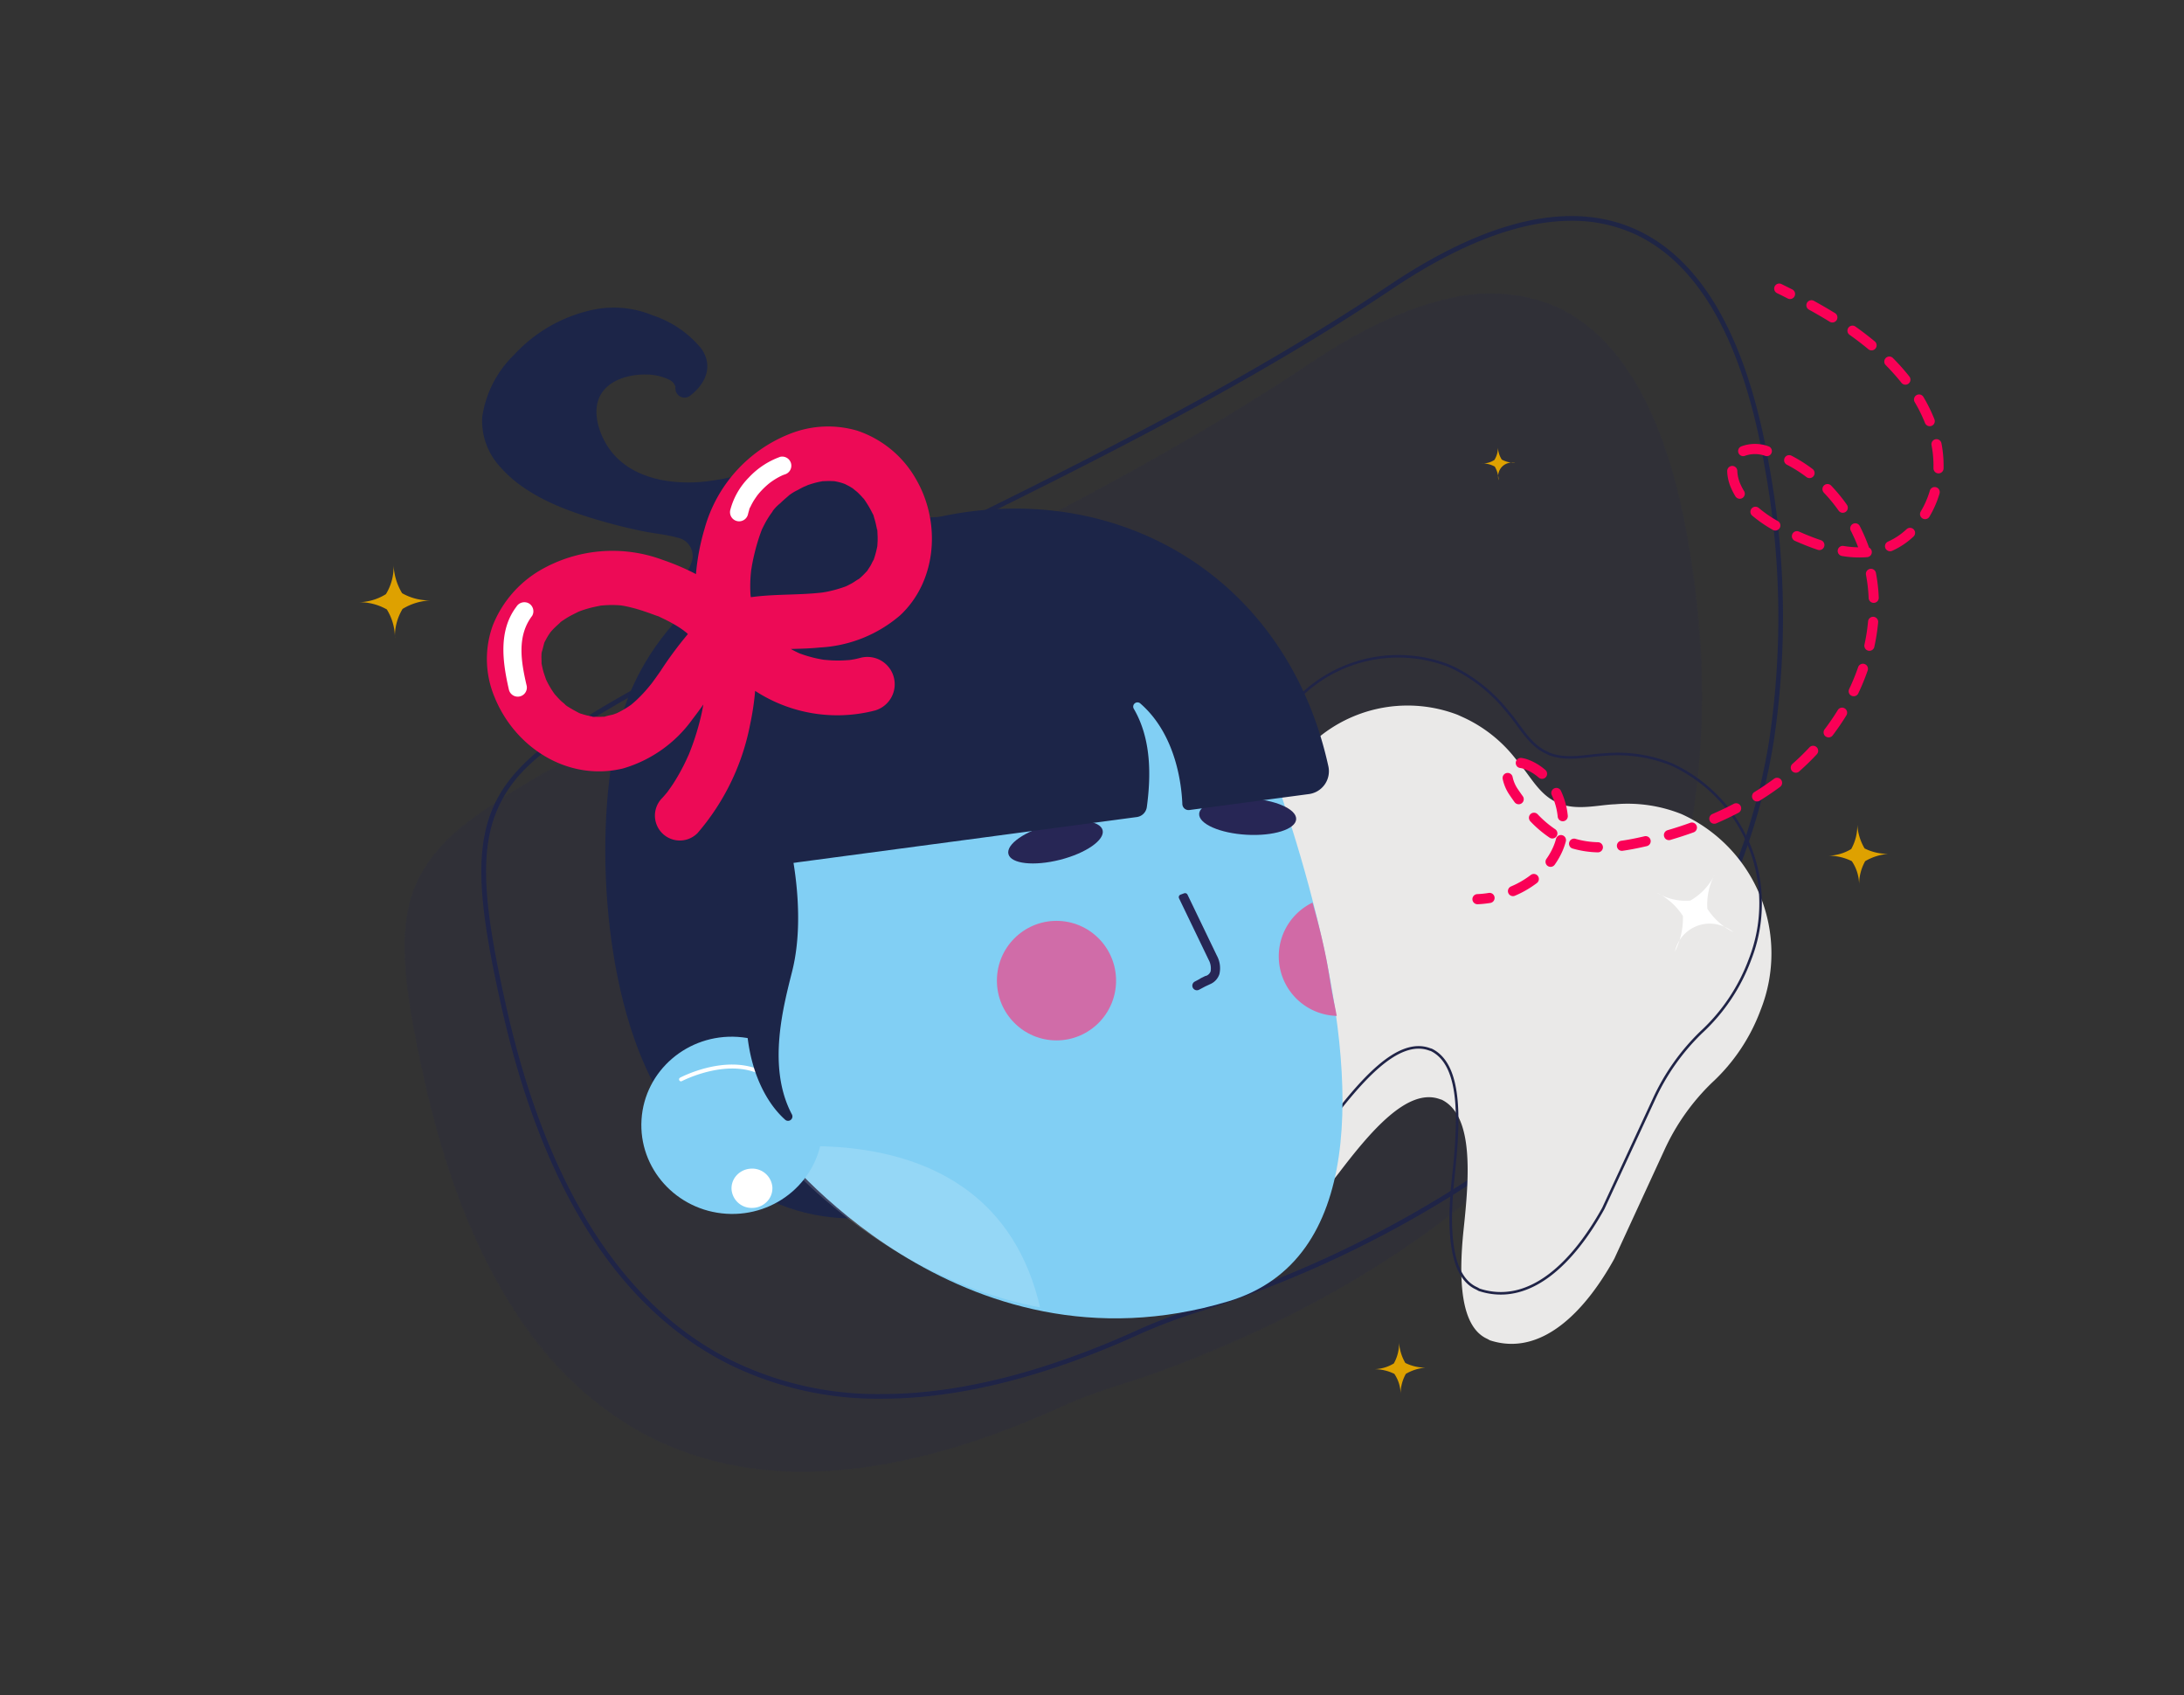 <?xml version="1.0" encoding="UTF-8"?>
<svg xmlns="http://www.w3.org/2000/svg" xmlns:xlink="http://www.w3.org/1999/xlink" id="plano_dental_crianca_personagem" data-name="plano dental crianca personagem" width="250" height="194" viewBox="0 0 250 194">
  <rect x="0" y="0" width="250" height="194" fill="#333333" stroke="none"/>
  <defs>
    <clipPath id="clip-path">
      <path id="Caminho_80764" data-name="Caminho 80764" d="M173.651,103.262s33.768,67.8,2.737,76.81-51.747-16.728-51.747-16.728-4.018-23.017-1.268-18.927l-6.3-27.257Z" transform="translate(-117.077 -103.262)" fill="none"></path>
    </clipPath>
  </defs>
  <g id="crianca" transform="translate(125 97)">
    <g id="Grupo_93240" data-name="Grupo 93240" transform="translate(-125 -97)">
      <g id="Grupo_93229" data-name="Grupo 93229">
        <g id="Grupo_93228" data-name="Grupo 93228">
          <g id="Grupo_93222" data-name="Grupo 93222">
            <rect id="grade" width="250" height="194" fill="none"></rect>
            <path id="Caminho_80752" data-name="Caminho 80752" d="M125.26,170.875a38.38,38.38,0,0,1-17.29-3.856c-12.65-6.278-21.43-20.056-26.1-40.951-2.449-10.965-3.283-17.91-.684-23.194,2.442-4.965,7.84-8.561,18.281-14.281,10.168-5.571,20.737-10.766,30.958-15.791,17.783-8.742,36.173-17.782,53.1-29.11,11.068-7.408,20.387-9.574,27.7-6.436,3.839,1.647,7.1,4.777,9.681,9.3,2.572,4.5,4.5,10.434,5.74,17.624a95.7,95.7,0,0,1,.569,31.414,69.839,69.839,0,0,1-9.906,26.407A79.016,79.016,0,0,1,197,143.278a127.093,127.093,0,0,1-30.63,16.022c-1.428.533-2.907,1.012-4.336,1.474a63.336,63.336,0,0,0-6.9,2.531C144.133,168.349,134.144,170.874,125.26,170.875ZM204.2,36.054c-5.927,0-12.813,2.606-20.569,7.8C166.7,55.187,148.3,64.23,130.514,72.975,120.3,78,109.728,83.194,99.564,88.762c-13.06,7.154-16.275,10.278-18.2,14.2-2.574,5.234-1.74,12.145.7,23.068,4.653,20.835,13.4,34.57,25.994,40.821a38.2,38.2,0,0,0,17.206,3.835c8.856,0,18.817-2.519,29.8-7.551a63.5,63.5,0,0,1,6.919-2.539c1.428-.462,2.9-.94,4.328-1.472a126.875,126.875,0,0,0,30.584-16,78.813,78.813,0,0,0,20.26-21.22,69.645,69.645,0,0,0,9.878-26.335,95.512,95.512,0,0,0-.569-31.351c-1.233-7.169-3.156-13.078-5.717-17.562s-5.79-7.593-9.59-9.223A17.437,17.437,0,0,0,204.2,36.054Z" transform="translate(-24.321 -10.958)" fill="#c5c0c0" stroke="#1f2545" stroke-width="0.347" style="mix-blend-mode: normal;isolation: isolate"></path>
            <g id="Grupo_93221" data-name="Grupo 93221" transform="translate(46.311 33.595)" opacity="0.15">
              <path id="Caminho_80753" data-name="Caminho 80753" d="M69,138.492c-5.11-22.885-2.584-26.34,17.55-37.37,27.849-15.256,57.4-27.058,84.064-44.9,23.306-15.6,38.2-7.333,42.971,20.429,7.763,45.135-12.552,77.2-60.214,95.009-3.727,1.392-7.639,2.357-11.241,4.008C104,193.135,78.289,180.1,69,138.492Z" transform="translate(-66.697 -48.387)" fill="#23244e"></path>
              <path id="Caminho_80754" data-name="Caminho 80754" d="M112.3,183.228a38.442,38.442,0,0,1-17.277-3.837,40.477,40.477,0,0,1-15.968-14.918c-4.372-6.841-7.767-15.584-10.09-25.985-2.445-10.95-3.279-17.882-.69-23.148a19.808,19.808,0,0,1,6.294-6.974,104.969,104.969,0,0,1,11.958-7.276C96.692,95.52,107.261,90.325,117.481,85.3c17.785-8.743,36.177-17.784,53.106-29.115,5.534-3.7,10.7-6.119,15.345-7.179a19.621,19.621,0,0,1,12.288.749c3.824,1.641,7.069,4.762,9.647,9.275,2.568,4.5,4.5,10.419,5.732,17.6a95.626,95.626,0,0,1,.569,31.392,69.752,69.752,0,0,1-9.9,26.38,78.94,78.94,0,0,1-20.29,21.253,127.036,127.036,0,0,1-30.614,16.013c-1.426.533-2.9,1.011-4.333,1.473a63.439,63.439,0,0,0-6.906,2.535c-9.385,4.3-18.141,6.791-26.025,7.4Q114.171,183.228,112.3,183.228Zm78.938-134.8a23.82,23.82,0,0,0-5.292.628c-4.642,1.058-9.8,3.472-15.327,7.172C153.684,67.561,135.291,76.6,117.5,85.346c-10.22,5.024-20.788,10.219-30.953,15.788A104.908,104.908,0,0,0,74.6,108.407a19.76,19.76,0,0,0-6.279,6.956c-2.583,5.252-1.749,12.176.694,23.114,2.322,10.4,5.714,19.133,10.083,25.969a40.426,40.426,0,0,0,15.947,14.9,38.407,38.407,0,0,0,17.254,3.831q1.87,0,3.8-.149c7.878-.61,16.628-3.1,26.008-7.4a63.5,63.5,0,0,1,6.912-2.536c1.428-.463,2.9-.94,4.331-1.473a126.994,126.994,0,0,0,30.6-16.006,78.889,78.889,0,0,0,20.277-21.24,69.717,69.717,0,0,0,9.888-26.36,95.579,95.579,0,0,0-.569-31.374c-1.234-7.177-3.16-13.093-5.725-17.585s-5.809-7.617-9.623-9.253A17.5,17.5,0,0,0,191.236,48.428Z" transform="translate(-66.688 -48.376)" fill="#23244e"></path>
            </g>
          </g>
          <g id="Grupo_93225" data-name="Grupo 93225" transform="translate(136.777 75.11)">
            <g id="Grupo_93224" data-name="Grupo 93224">
              <g id="Grupo_93223" data-name="Grupo 93223">
                <path id="Caminho_80755" data-name="Caminho 80755" d="M234.4,122.684c1.355,1.484,2.449,3.863,4.606,4.726l.061.057c2.158.863,4.494.185,6.5.109a16.586,16.586,0,0,1,7.6,1.131,17.51,17.51,0,0,1,9.051,22.39,21.465,21.465,0,0,1-5.59,8.358,25.348,25.348,0,0,0-5.436,7.7L245.457,179.6c-3.372,6.09-8.374,11.238-14.231,9.333l-.3-.165c-3.062-1.36-3.324-6.724-2.716-12.533.656-6.106,1.162-13.033-2.508-14.843l-.179-.052c-3.713-1.4-8.007,3.726-11.663,8.528-3.491,4.5-7.253,8.067-10.316,6.706l-.3-.166c-8.209-4.767-3.807-17.982-.39-27.557.209-.717.593-1.5.745-2.154a25.052,25.052,0,0,0,1.352-9.556,25.04,25.04,0,0,1,1.9-10.64,16.03,16.03,0,0,1,20.674-9.163l.72.327a16.08,16.08,0,0,1,6.153,5.023" transform="translate(-197.449 -110.636)" fill="#eae9e8"></path>
                <path id="Caminho_80756" data-name="Caminho 80756" d="M232.788,114.542c1.35,1.478,2.438,3.851,4.59,4.71l.061.056c2.151.859,4.482.181,6.481.1a16.524,16.524,0,0,1,7.578,1.121,17.515,17.515,0,0,1,9.007,22.324,21.461,21.461,0,0,1-5.581,8.341,25.344,25.344,0,0,0-5.428,7.688l-5.782,12.471c-3.367,6.078-8.36,11.217-14.2,9.322l-.3-.165c-3.053-1.355-3.309-6.7-2.7-12.5.659-6.09,1.169-13-2.489-14.8l-.178-.052c-3.7-1.388-7.988,3.724-11.639,8.517-3.485,4.492-7.24,8.052-10.293,6.7l-.3-.165c-8.183-4.749-3.781-17.933-.365-27.486.21-.715.593-1.5.745-2.149a25.006,25.006,0,0,0,1.356-9.533,24.992,24.992,0,0,1,1.906-10.614,16.062,16.062,0,0,1,20.681-9.219l.719.326a18.16,18.16,0,0,1,6.131,5" transform="translate(-196.959 -108.159)" fill="none" stroke="#202447" stroke-width="0.294"></path>
              </g>
              <path id="Caminho_3674-2" data-name="Caminho 3674-2" d="M275.168,152.933a4.079,4.079,0,0,1,4.856-3.111,4.575,4.575,0,0,1,1.861.893,7.579,7.579,0,0,1-3-2.684,7.261,7.261,0,0,1,.872-3.983,6.914,6.914,0,0,1-2.824,3.041,6.283,6.283,0,0,1-3.844-.914,7.58,7.58,0,0,1,3,2.685A8.5,8.5,0,0,1,275.168,152.933Z" transform="translate(-220.221 -119.125)" fill="#fff"></path>
            </g>
          </g>
          <g id="Grupo_93226" data-name="Grupo 93226" transform="translate(168.545 32.452)">
            <path id="Caminho_80757" data-name="Caminho 80757" d="M292.557,47.649a.579.579,0,0,1,.725-.858q.626.307,1.25.623a.579.579,0,0,1-.523,1.033q-.618-.313-1.238-.617A.575.575,0,0,1,292.557,47.649Z" transform="translate(-257.904 -46.731)" fill="#fa0056"></path>
            <path id="Caminho_80758" data-name="Caminho 80758" d="M248.4,117.449a.555.555,0,0,1-.064-.113.58.58,0,0,1,.307-.76,10.329,10.329,0,0,0,2.01-1.126c.083-.06.165-.121.246-.183a.579.579,0,1,1,.706.918c-.09.069-.182.138-.275.2a11.534,11.534,0,0,1-2.234,1.252A.578.578,0,0,1,248.4,117.449Zm4.3-3.359a.58.58,0,0,1,0-.674,7.717,7.717,0,0,0,.777-1.372,6.338,6.338,0,0,0,.319-.92.579.579,0,0,1,1.12.3,7.618,7.618,0,0,1-.378,1.087,8.924,8.924,0,0,1-.894,1.578.579.579,0,0,1-.808.137A.59.59,0,0,1,252.694,114.09Zm-3.7-7.231c-.17-.237-.345-.488-.52-.745a5.082,5.082,0,0,1-.792-1.847.579.579,0,1,1,1.14-.209,3.887,3.887,0,0,0,.612,1.406c.169.249.337.49.5.717l.051.071h0a.579.579,0,0,1-.939.678Zm1.807,2.2a.579.579,0,0,1,.889-.739,12.049,12.049,0,0,0,2,1.706.579.579,0,0,1-.643.964,13.222,13.222,0,0,1-2.2-1.869A.482.482,0,0,1,250.8,109.061Zm4.586,2.964a.579.579,0,0,1,.634-.894,10.1,10.1,0,0,0,2.574.387.579.579,0,1,1-.032,1.158,11.223,11.223,0,0,1-2.871-.435A.572.572,0,0,1,255.389,112.025Zm-6.1-9.241a.58.58,0,0,1,.546-.913,3.76,3.76,0,0,1,.882.24,6.354,6.354,0,0,1,1.855,1.138.579.579,0,1,1-.764.871,5.19,5.19,0,0,0-1.517-.932,2.615,2.615,0,0,0-.607-.168A.578.578,0,0,1,249.287,102.784Zm4.8,6.087a.581.581,0,0,1-.106-.281,7.471,7.471,0,0,0-.678-2.458.579.579,0,0,1,1.046-.5,8.533,8.533,0,0,1,.785,2.842.579.579,0,0,1-1.047.4Zm6.777,3.39a.58.58,0,0,1,.39-.912c.728-.1,1.522-.252,2.423-.458l.238-.055a.579.579,0,0,1,.263,1.128l-.242.056c-.934.213-1.759.369-2.52.476A.579.579,0,0,1,260.865,112.261Zm5.383-1.225a.579.579,0,0,1,.307-.894c.88-.258,1.752-.543,2.593-.846a.579.579,0,1,1,.392,1.09c-.862.311-1.758.6-2.659.867A.58.58,0,0,1,266.248,111.036Zm5.194-1.874a.588.588,0,0,1-.061-.108.579.579,0,0,1,.3-.762c.84-.365,1.666-.758,2.456-1.17a.579.579,0,1,1,.535,1.027c-.815.424-1.666.83-2.53,1.206A.58.58,0,0,1,271.442,109.163Zm4.894-2.553a.4.4,0,0,1-.023-.033.579.579,0,0,1,.187-.8c.656-.407,1.3-.837,1.91-1.277q.169-.122.337-.246a.579.579,0,0,1,.689.931c-.115.086-.232.171-.349.255-.633.456-1.3.9-1.976,1.322A.579.579,0,0,1,276.336,106.609Zm4.431-3.288a.579.579,0,0,1,.087-.772c.39-.346.775-.7,1.142-1.067.271-.267.539-.542.8-.82a.579.579,0,0,1,.847.79c-.27.29-.55.578-.832.856-.382.376-.781.749-1.187,1.109a.579.579,0,0,1-.817-.05A.587.587,0,0,1,280.766,103.322Zm3.759-4.037a.579.579,0,0,1,.008-.689,26.823,26.823,0,0,0,1.525-2.231.579.579,0,0,1,.988.6,28,28,0,0,1-1.59,2.328.579.579,0,0,1-.812.11A.568.568,0,0,1,284.525,99.285Zm2.872-4.708a.577.577,0,0,1-.053-.587,24.779,24.779,0,0,0,1.023-2.5.579.579,0,1,1,1.094.379,25.8,25.8,0,0,1-1.072,2.613.579.579,0,0,1-.772.274A.57.57,0,0,1,287.4,94.577ZM274.35,71.96l-.024-.036A7.871,7.871,0,0,1,273.8,70.9a5.077,5.077,0,0,1-.411-1.862.579.579,0,1,1,1.158-.023,3.969,3.969,0,0,0,.32,1.433,6.571,6.571,0,0,0,.449.87.579.579,0,0,1-.964.641Zm1.806,2.074a.579.579,0,0,1,.847-.778,13.79,13.79,0,0,0,2.181,1.5.579.579,0,0,1-.573,1.007,14.907,14.907,0,0,1-2.361-1.63A.584.584,0,0,1,276.156,74.034ZM289.2,89.366a.576.576,0,0,1-.1-.462,21.653,21.653,0,0,0,.414-2.656.579.579,0,1,1,1.153.106,22.891,22.891,0,0,1-.436,2.8.579.579,0,0,1-1.035.214ZM280.9,76.827a.579.579,0,0,1,.7-.869c.924.408,1.749.731,2.522.99a.579.579,0,0,1-.367,1.1c-.807-.269-1.664-.606-2.621-1.028A.579.579,0,0,1,280.9,76.827Zm-6.151-9.737a.562.562,0,0,1-.056-.1.58.58,0,0,1,.282-.769,4.464,4.464,0,0,1,3.109-.029.579.579,0,1,1-.318,1.114,3.432,3.432,0,0,0-2.3-.033A.579.579,0,0,1,274.752,67.09Zm14.939,16.79a.577.577,0,0,1-.108-.315c-.009-.213-.022-.426-.038-.638a17.8,17.8,0,0,0-.267-2.019.579.579,0,1,1,1.138-.217,19.287,19.287,0,0,1,.285,2.15q.025.339.039.676a.579.579,0,0,1-1.049.362Zm-3.544-5.364a.58.58,0,0,1,.564-.91,11.4,11.4,0,0,0,1.674.155,19.021,19.021,0,0,0-.845-1.9.579.579,0,1,1,1.031-.527,20.391,20.391,0,0,1,1.058,2.459.579.579,0,0,1-.21,1.094,11.67,11.67,0,0,1-2.9-.133A.577.577,0,0,1,286.147,78.516Zm-6.133-10.388a.58.58,0,0,1,.735-.854,16.781,16.781,0,0,1,2.417,1.526.579.579,0,0,1-.7.924,15.582,15.582,0,0,0-2.249-1.421A.57.57,0,0,1,280.014,68.129Zm4.39,3.309a.579.579,0,0,1,.889-.738,19.229,19.229,0,0,1,1.7,2.05l.1.147a.579.579,0,1,1-.946.669l-.1-.139a18.055,18.055,0,0,0-1.6-1.926A.634.634,0,0,1,284.4,71.438Zm7.16,6.535a.558.558,0,0,1-.06-.1.579.579,0,0,1,.294-.765,7.492,7.492,0,0,0,1.334-.769,8.119,8.119,0,0,0,.793-.651.579.579,0,1,1,.79.847,9.335,9.335,0,0,1-.906.744,8.723,8.723,0,0,1-1.54.887A.578.578,0,0,1,291.564,77.973Zm4.01-3.674a.579.579,0,0,1-.028-.636,10.342,10.342,0,0,0,1.044-2.392.579.579,0,0,1,1.111.326,11.48,11.48,0,0,1-1.16,2.66.579.579,0,0,1-.794.2A.57.57,0,0,1,295.574,74.3Zm-13.01-23.9a.579.579,0,0,1,.749-.846c.863.475,1.651.934,2.412,1.4a.579.579,0,1,1-.607.986c-.744-.458-1.518-.908-2.364-1.374A.573.573,0,0,1,282.564,50.4Zm14.549,18.657A.577.577,0,0,1,297,68.7l0-.087a12.136,12.136,0,0,0-.222-2.533.579.579,0,1,1,1.137-.219,13.311,13.311,0,0,1,.242,2.776l0,.1a.579.579,0,0,1-1.049.322ZM287.257,53.3a.579.579,0,0,1,.8-.811c.785.556,1.535,1.131,2.228,1.708a.579.579,0,1,1-.742.89c-.669-.558-1.394-1.113-2.156-1.652A.591.591,0,0,1,287.257,53.3ZM296.1,63.661a.577.577,0,0,1-.069-.126,17.115,17.115,0,0,0-1.179-2.394.579.579,0,1,1,1-.59,18.335,18.335,0,0,1,1.259,2.557.579.579,0,0,1-1.008.552Zm-4.618-6.814a.579.579,0,0,1,.882-.746c.4.408.8.831,1.166,1.253.244.281.484.569.712.858a.579.579,0,0,1-.91.717c-.216-.274-.444-.549-.676-.815-.352-.4-.728-.808-1.115-1.2A.554.554,0,0,1,291.486,56.847Z" transform="translate(-244.223 -47.571)" fill="#fa0056"></path>
            <path id="Caminho_80759" data-name="Caminho 80759" d="M242.814,148.212a.572.572,0,0,1-.108-.313.579.579,0,0,1,.554-.6,10.948,10.948,0,0,0,1.313-.135.579.579,0,0,1,.188,1.143,12.114,12.114,0,0,1-1.451.15A.579.579,0,0,1,242.814,148.212Z" transform="translate(-242.705 -77.415)" fill="#fa0056"></path>
          </g>
          <g id="Grupo_93227" data-name="Grupo 93227" transform="translate(40.935 51.074)">
            <path id="Caminho_3675" data-name="Caminho 3675" d="M63.218,101.522a6.1,6.1,0,0,1,.874-3.4,6.653,6.653,0,0,1,3.292-.977,6.332,6.332,0,0,1-3.344-.824,6.812,6.812,0,0,1-.978-3.292,5.992,5.992,0,0,1-.874,3.4,6.077,6.077,0,0,1-3.242.926,6.334,6.334,0,0,1,3.344.823A6.173,6.173,0,0,1,63.218,101.522Z" transform="translate(-58.947 -79.501)" fill="#dea100"></path>
            <path id="Caminho_3674-2-2" data-name="Caminho 3674-2" d="M246.164,77.445a1.59,1.59,0,0,1,1.085-1.969,1.783,1.783,0,0,1,.8-.04,2.954,2.954,0,0,1-1.527-.362,2.83,2.83,0,0,1-.442-1.527,2.7,2.7,0,0,1-.4,1.567,2.45,2.45,0,0,1-1.487.4,2.955,2.955,0,0,1,1.527.361A3.314,3.314,0,0,1,246.164,77.445Z" transform="translate(-115.551 -73.547)" fill="#dea100"></path>
            <path id="Caminho_3675-2" data-name="Caminho 3675" d="M304.889,142.877a5.5,5.5,0,0,1,.694-2.778,6.181,6.181,0,0,1,2.639-.833,5.971,5.971,0,0,1-2.708-.625,6.178,6.178,0,0,1-.833-2.708,5.5,5.5,0,0,1-.694,2.778,5.263,5.263,0,0,1-2.639.764,5.971,5.971,0,0,1,2.708.625A4.846,4.846,0,0,1,304.889,142.877Z" transform="translate(-133.014 -92.609)" fill="#dea100"></path>
            <path id="Caminho_3675-3" data-name="Caminho 3675" d="M229.53,227.246a4.726,4.726,0,0,1,.6-2.385,5.3,5.3,0,0,1,2.266-.715,5.131,5.131,0,0,1-2.326-.537,5.309,5.309,0,0,1-.715-2.326,4.728,4.728,0,0,1-.6,2.385,4.517,4.517,0,0,1-2.266.656,5.129,5.129,0,0,1,2.326.537A4.161,4.161,0,0,1,229.53,227.246Z" transform="translate(-110.14 -118.689)" fill="#dea100"></path>
          </g>
        </g>
        <path id="Caminho_80760" data-name="Caminho 80760" d="M130.505,180.407s27.053-11.551,35.015,14.467C165.52,194.874,153.92,200.591,130.505,180.407Z" transform="translate(-39.877 -54.344)" fill="#fff" opacity="0.16"></path>
      </g>
      <g id="Grupo_93239" data-name="Grupo 93239" transform="translate(55.177 35.211)">
        <g id="Grupo_93237" data-name="Grupo 93237" transform="translate(14.11 23.002)">
          <path id="Caminho_80761" data-name="Caminho 80761" d="M102.22,106.294c2.623-7.133,11.486-21.144,38.541-21.168,12.289-.01,31.847,5.351,35.524,22.441,2.216,10.3.156,16.128-1.811,21.657L127.85,165.462c-11.75-.1-19.612-9.051-23.285-16.922-5.81-12.453-6.014-32.265-2.345-42.247" transform="translate(-99.773 -84.224)" fill="#1c2548"></path>
          <g id="Grupo_93232" data-name="Grupo 93232" transform="translate(11.77 9.901)">
            <path id="Caminho_80762" data-name="Caminho 80762" d="M173.255,98.084s34.06,71.462,3.056,80.817-51.831-17.8-51.831-17.8-4.115-24.231-1.347-19.917l-6.411-28.7Z" transform="translate(-116.722 -98.084)" fill="#81cff4"></path>
            <g id="Grupo_93231" data-name="Grupo 93231" transform="translate(0.247 3.596)">
              <g id="Grupo_93230" data-name="Grupo 93230" clip-path="url(#clip-path)">
                <path id="Caminho_80763" data-name="Caminho 80763" d="M118.89,190s31.92-7.989,36.81,18.869C155.7,208.865,141.9,213.049,118.89,190Z" transform="translate(-117.631 -129.424)" fill="#fff" opacity="0.16"></path>
              </g>
            </g>
          </g>
          <g id="Grupo_93234" data-name="Grupo 93234" transform="translate(3.503 59.805)">
            <g id="Grupo_93233" data-name="Grupo 93233">
              <ellipse id="Elipse_3202" data-name="Elipse 3202" cx="10.142" cy="10.377" rx="10.142" ry="10.377" transform="translate(0 20.243) rotate(-86.362)" fill="#81cff4"></ellipse>
              <path id="Caminho_80765" data-name="Caminho 80765" d="M120.587,195.03a2.186,2.186,0,0,1,.526-1.6,2.351,2.351,0,0,1,1.63-.815,2.313,2.313,0,0,1,2.51,2.07,2.184,2.184,0,0,1-.525,1.6,2.352,2.352,0,0,1-1.631.815c-.06,0-.12.006-.179.006A2.307,2.307,0,0,1,120.587,195.03Z" transform="translate(-109.634 -176.871)" fill="#fff"></path>
            </g>
          </g>
          <path id="Caminho_80766" data-name="Caminho 80766" d="M112.165,177.371a.224.224,0,0,0,.1-.026c.047-.026,4.823-2.5,8.655-.9a.224.224,0,0,0,.171-.414c-4.027-1.674-8.831.814-9.034.92a.224.224,0,0,0,.1.423Z" transform="translate(-103.491 -111.823)" fill="#fff"></path>
          <ellipse id="Elipse_3203" data-name="Elipse 3203" cx="2.09" cy="5.561" rx="2.09" ry="5.561" transform="translate(67.862 37.017) rotate(-86.791)" fill="#272655"></ellipse>
          <ellipse id="Elipse_3204" data-name="Elipse 3204" cx="5.562" cy="2.09" rx="5.562" ry="2.09" transform="matrix(0.969, -0.246, 0.246, 0.969, 45.633, 37.512)" fill="#272655"></ellipse>
          <path id="Caminho_80767" data-name="Caminho 80767" d="M125.387,138.282s2.124,8.194.4,15.1c-1.008,4.026-2.914,11.016-.035,16.427a.5.5,0,0,1-.806.574c-2.417-2.166-4.547-6.518-4.418-12.594.188-8.825-5.655-15.323-5.655-15.323Z" transform="translate(-104.386 -100.466)" fill="#1c2548"></path>
          <path id="Caminho_80768" data-name="Caminho 80768" d="M114.8,125.838l50.266-6.707A1.337,1.337,0,0,0,166.227,118c.49-3.6.528-7.828-1.5-11.281a.488.488,0,0,1,.758-.59c4.142,3.6,4.731,9.448,4.81,11.533a.714.714,0,0,0,.824.66l13.6-1.815a2.637,2.637,0,0,0,2.3-3.143c-4.485-20.578-22.083-31.73-41.2-29.179-19.964,2.663-34.034,19.547-31.023,41.651" transform="translate(-104.24 -83.827)" fill="#1c2548"></path>
          <g id="Grupo_93236" data-name="Grupo 93236" transform="translate(65.648 44.013)">
            <g id="Grupo_93235" data-name="Grupo 93235">
              <path id="Caminho_80769" data-name="Caminho 80769" d="M198.523,154.631l-3.361-6.978c-.137.047-.272.1-.41.15l3.385,7.028a2.325,2.325,0,0,1,.244,1.556,1.15,1.15,0,0,1-.656.694l-.054.026a.208.208,0,0,0-.109.022l-.283.141a2.028,2.028,0,0,0-.328.184l-.535.285a.218.218,0,0,0,.124.409.209.209,0,0,0,.08-.024l.7-.374.022-.01c.113-.051.293-.135.565-.263a1.584,1.584,0,0,0,.885-.956A2.718,2.718,0,0,0,198.523,154.631Z" transform="translate(-194.443 -147.343)" fill="#242058"></path>
              <path id="Caminho_80770" data-name="Caminho 80770" d="M196.382,158.321a.528.528,0,0,1-.247-.994l.535-.285a1.814,1.814,0,0,1,.335-.188l.282-.141a.527.527,0,0,1,.169-.051.86.86,0,0,0,.493-.508,2.039,2.039,0,0,0-.222-1.315l-3.391-7.04a.317.317,0,0,1-.008-.253.312.312,0,0,1,.184-.174l.411-.151a.31.31,0,0,1,.381.158l3.358,6.972a3.005,3.005,0,0,1,.291,2.125,1.879,1.879,0,0,1-1.048,1.14c-.274.129-.455.214-.568.265l-.708.376a.509.509,0,0,1-.194.059A.473.473,0,0,1,196.382,158.321Zm.047-.447h0Z" transform="translate(-194.306 -147.206)" fill="#272655"></path>
            </g>
          </g>
          <path id="Caminho_80771" data-name="Caminho 80771" d="M216.868,158.93c-.219-1.242-.4-2.49-.641-3.728-.427-2.169-.97-4.313-1.578-6.439a6.822,6.822,0,0,0,2.772,12.967C217.25,160.795,217.033,159.868,216.868,158.93Z" transform="translate(-133.693 -103.669)" fill="#d16aa6"></path>
          <ellipse id="Elipse_3205" data-name="Elipse 3205" cx="6.82" cy="6.841" rx="6.82" ry="6.841" transform="translate(44.828 47.183)" fill="#d16aa6" opacity="0.98"></ellipse>
        </g>
        <path id="Caminho_80772" data-name="Caminho 80772" d="M125.917,72.481a13.544,13.544,0,0,0-10.7-3.772c-3.989.3-7.765,1.924-11.775,2-3.244.063-6.761-.715-8.968-3.27-1.472-1.7-2.627-4.77-1.406-6.823.987-1.661,3.219-2.278,5.108-2.259a6.149,6.149,0,0,1,2.514.508,1.667,1.667,0,0,1,.778.588c-.1-.129.078.181.091.183a.721.721,0,0,1,.035.119c0,.057,0,.178,0,.21a1.048,1.048,0,0,0,1.567.9c1.84-1.345,2.835-3.412,1.4-5.467a12.063,12.063,0,0,0-5.571-3.81A11.608,11.608,0,0,0,92,50.982a17.119,17.119,0,0,0-8.885,5.129,12.412,12.412,0,0,0-3.638,7.121,7.741,7.741,0,0,0,2.084,5.728c3.087,3.526,8.15,5.235,12.532,6.433q1.849.506,3.73.89c1.324.272,2.7.38,4,.748a2.127,2.127,0,0,1,1.6,2.866c-.474,1.583-2.192,2.541-3.56,3.246a1.055,1.055,0,0,0,0,1.8l9.606,6.983a.916.916,0,0,0,.54.19c5.209,1.668,10.978-1.7,14.34-5.51C127.754,82.744,129.936,76.741,125.917,72.481Z" transform="translate(-79.455 -50.704)" fill="#1c2548"></path>
        <g id="Grupo_93238" data-name="Grupo 93238" transform="translate(0.55 13.594)">
          <path id="Caminho_80773" data-name="Caminho 80773" d="M107.354,112.607l.01-.012.142-.191C107.555,112.335,107.546,112.341,107.354,112.607Z" transform="translate(-88.53 -83.139)" fill="#ed0a56"></path>
          <path id="Caminho_80774" data-name="Caminho 80774" d="M89.268,107.671l0,.038a.624.624,0,0,0,.014-.082Z" transform="translate(-83.003 -81.691)" fill="#ed0a56"></path>
          <path id="Caminho_80775" data-name="Caminho 80775" d="M142.461,82.345l-.015-.017.019.023Z" transform="translate(-99.252 -73.961)" fill="#ed0a56"></path>
          <path id="Caminho_80776" data-name="Caminho 80776" d="M127.582,91.879c4.22-3.968,4.629-10.635,1.822-15.511a12.18,12.18,0,0,0-6.751-5.6,11.828,11.828,0,0,0-7.754.375A16.338,16.338,0,0,0,105.168,82a25.683,25.683,0,0,0-.98,5.183,27.413,27.413,0,0,0-3.8-1.624,16.5,16.5,0,0,0-14.076,1.208,12.83,12.83,0,0,0-5.371,6.256,11.282,11.282,0,0,0,.179,8.209c2.335,5.817,8.418,9.723,14.726,8.193a14.921,14.921,0,0,0,7.958-5.655c.424-.546.827-1.1,1.228-1.665-.063.344-.123.689-.2,1.03a29.442,29.442,0,0,1-.828,2.977q-.251.749-.544,1.484c-.044.11-.067.169-.082.21l-.047.1c-.1.214-.193.429-.294.642a23.13,23.13,0,0,1-1.419,2.566c-.2.313-.419.615-.635.918-.052.07-.11.148-.144.188-.167.2-.34.4-.516.59a2.849,2.849,0,1,0,4.03,4.029,26.763,26.763,0,0,0,6.028-12.431,31.077,31.077,0,0,0,.579-3.86,17.222,17.222,0,0,0,13.711,2.246,3.126,3.126,0,0,0-1.661-6.027c-.3.079-.6.149-.9.2l-.134.022-.062.01c-.092.014-.183.026-.273.045l.153-.032a14.557,14.557,0,0,1-1.969.05c-.333-.013-.663-.047-1-.074-.134-.022-.268-.044-.4-.069a14.4,14.4,0,0,1-2.013-.531c-.144-.049-.285-.1-.428-.156-.286-.138-.573-.274-.851-.43-.028-.016-.053-.035-.081-.051,1.113-.027,2.226-.055,3.333-.169A15.311,15.311,0,0,0,127.582,91.879Zm-3.174-6.035s.027-.056.062-.127A.489.489,0,0,1,124.407,85.844Zm.513-3.8a.453.453,0,0,1,.025.181A.832.832,0,0,1,124.92,82.044Zm-.485-1.752c-.019-.04-.038-.078-.055-.113A1.067,1.067,0,0,1,124.435,80.292ZM99.968,92.053a1.735,1.735,0,0,1-.227-.1A1.243,1.243,0,0,1,99.968,92.053Zm-11.208.564a1.129,1.129,0,0,1-.162.128A.626.626,0,0,1,88.76,92.617Zm-1.222,1.209c-.042.062-.081.112-.087.106A.952.952,0,0,1,87.539,93.826ZM88,100.917c.109.132.1.133,0,0Zm2.69,2.127s.063.028.136.063A.414.414,0,0,1,90.686,103.044Zm1.313.422c-.006,0,.1.025.2.049A.6.6,0,0,1,92,103.466Zm4.778-1.339-.008.006C96.387,102.457,96.648,102.229,96.777,102.128Zm3.427-3.96c-.314.451-.63.9-.957,1.344l-.024.032c-.035.051-.1.135-.135.182l-.008.009c-.015.021-.031.041-.046.062l.036-.05c-.194.239-.388.478-.591.709a15.7,15.7,0,0,1-1.164,1.2c-.172.158-.349.309-.527.46-.126.085-.249.176-.375.26a11.116,11.116,0,0,1-1.31.734c-.066.021-.324.121-.477.167a9.026,9.026,0,0,0-.894.218l-.022.01c-.059,0-.116,0-.156,0-.26.017-.521.02-.781.012-.106,0-.267.006-.423,0-.016-.008-.034-.017-.068-.031a4.214,4.214,0,0,0-.541-.117c-.215-.053-.428-.115-.638-.185-.015,0-.108-.029-.2-.058a15.229,15.229,0,0,1-1.446-.812c-.064-.043-.126-.089-.188-.134-.167-.192-.4-.348-.583-.527s-.37-.387-.552-.585c-.05-.055-.1-.112-.143-.169-.025-.034-.047-.063-.082-.113a10.651,10.651,0,0,1-.782-1.317c-.042-.085-.081-.171-.121-.256-.094-.307-.213-.6-.3-.915-.074-.269-.128-.54-.186-.812,0-.021-.008-.03-.012-.047,0-.058,0-.112,0-.134,0-.253-.021-.506-.013-.76,0-.086.009-.172.014-.258-.006.025-.013.043-.022.044a.721.721,0,0,0,.024-.082v-.022c.022-.522.032-.217.01-.022.078-.3.26-1.044.3-1.153L86.838,95l.015-.027c.129-.234.246-.472.386-.7.1-.165.219-.319.326-.481.063-.072.133-.149.15-.169.344-.381.732-.7,1.1-1.047l.117-.074c.172-.117.347-.231.525-.34.426-.259.872-.466,1.315-.69.076-.028.15-.058.225-.084q.351-.127.709-.233c.514-.153,1.033-.258,1.558-.364l.037-.008.081-.006c.247-.019.492-.04.74-.049a11.932,11.932,0,0,1,1.469.037l.02,0c.119.023.241.038.356.06.393.077.783.17,1.169.273.978.26,1.91.621,2.86.963l.2.1q.372.172.735.359c.48.247.95.513,1.4.806.151.1.3.206.447.31.085.081.253.192.31.242s.116.113.175.168A43.381,43.381,0,0,0,100.2,98.168Zm10.264-8.34q-.013-.068-.027-.133c-.006-.057-.012-.113-.016-.169a15.585,15.585,0,0,1,.074-2.759c0-.047.018-.11.028-.172.028-.165.053-.331.083-.5q.126-.678.291-1.349a22.43,22.43,0,0,1,.721-2.384c.038-.1.079-.209.119-.313.183-.369.365-.738.578-1.092.132-.219.271-.435.417-.646.062-.089.138-.176.192-.269.178-.306-.153.194-.152.194a4.82,4.82,0,0,1,1.044-1.153q.279-.273.573-.528c.084-.074.17-.144.254-.217.359-.312.079-.092-.051.023a5.419,5.419,0,0,1,1.238-.8q.333-.191.678-.36c.119-.058.743-.283.322-.156s.3-.1.437-.144c.271-.088.546-.166.823-.232.2-.047.4-.083.6-.122l.131,0c.209-.007.417-.02.627-.019.139,0,.278.01.417.013.064,0,.128.008.192.013.107.021.214.04.32.065.206.047.409.1.61.167.079.026.16.06.242.085.193.106.4.2.586.308.037.022.208.128.346.215-.008.015.425.346.494.411.179.169.352.347.518.529.09.1.176.2.264.306-.112-.139-.167-.251.007,0l.008.012c.019.021.036.044.056.064-.018-.019-.035-.039-.051-.058a12.813,12.813,0,0,1,.766,1.252c.052.1.1.2.152.3s.078.144.1.174c.049.149.087.307.126.433.153.48.236.963.348,1.45,0,.041,0,.076,0,.087.012.289.031.576.027.866,0,.251-.024.5-.037.752v.018a11.877,11.877,0,0,1-.379,1.44c-.008.021-.02.063-.035.11l-.017.026c-.133.2-.226.447-.35.657-.11.185-.233.359-.347.54-.018.028-.028.048-.04.069-.057.057-.117.111-.146.143a8.192,8.192,0,0,1-.624.618c-.053.047-.108.094-.164.14-.281.144-.54.354-.819.508-.136.076-.276.143-.412.218l-.253.122a14.774,14.774,0,0,1-2.085.6c-.142.029-.284.055-.427.079-.1.017-.221.034-.3.044-.29.03-.579.059-.869.081C115.271,89.578,112.846,89.489,110.468,89.828Z" transform="translate(-80.247 -70.279)" fill="#ed0a56"></path>
          <path id="Caminho_80777" data-name="Caminho 80777" d="M140.189,108.739l.062-.01c.228-.04.421-.1-.182.024l.037,0C140.131,108.748,140.16,108.743,140.189,108.739Z" transform="translate(-98.526 -82.012)" fill="#ed0a56"></path>
        </g>
        <path id="Caminho_80778" data-name="Caminho 80778" d="M84.47,99.758c-2.1,2.757-1.585,6.358-.862,9.506a1.042,1.042,0,1,0,2.008-.554c-.611-2.662-1.119-5.578.652-7.9a1.047,1.047,0,0,0-.374-1.425,1.068,1.068,0,0,0-1.425.374Z" transform="translate(-80.53 -65.535)" fill="#fff"></path>
        <path id="Caminho_80779" data-name="Caminho 80779" d="M126.027,75.3a9.124,9.124,0,0,0-3.547,2.36,8.2,8.2,0,0,0-2.1,3.665,1.042,1.042,0,1,0,2.009.553c.032-.137.068-.272.11-.406.023-.073.08-.369.145-.406l-.044.1c.022-.049.043-.1.066-.147s.058-.122.088-.183c.067-.134.14-.267.215-.4.149-.255.319-.492.486-.734.07-.1-.1.128.019-.025.054-.067.108-.133.163-.2.1-.12.207-.238.315-.352q.309-.328.65-.625c.065-.056.13-.112.2-.166.021-.017.206-.165.094-.078s.075-.056.1-.072c.068-.049.136-.1.206-.145a7.81,7.81,0,0,1,.774-.467c.117-.062.238-.118.358-.175.24-.114-.207.075.039-.017.072-.027.143-.054.215-.08a1.042,1.042,0,1,0-.554-2.009Z" transform="translate(-91.951 -58.204)" fill="#fff"></path>
      </g>
    </g>
  </g>
</svg>
